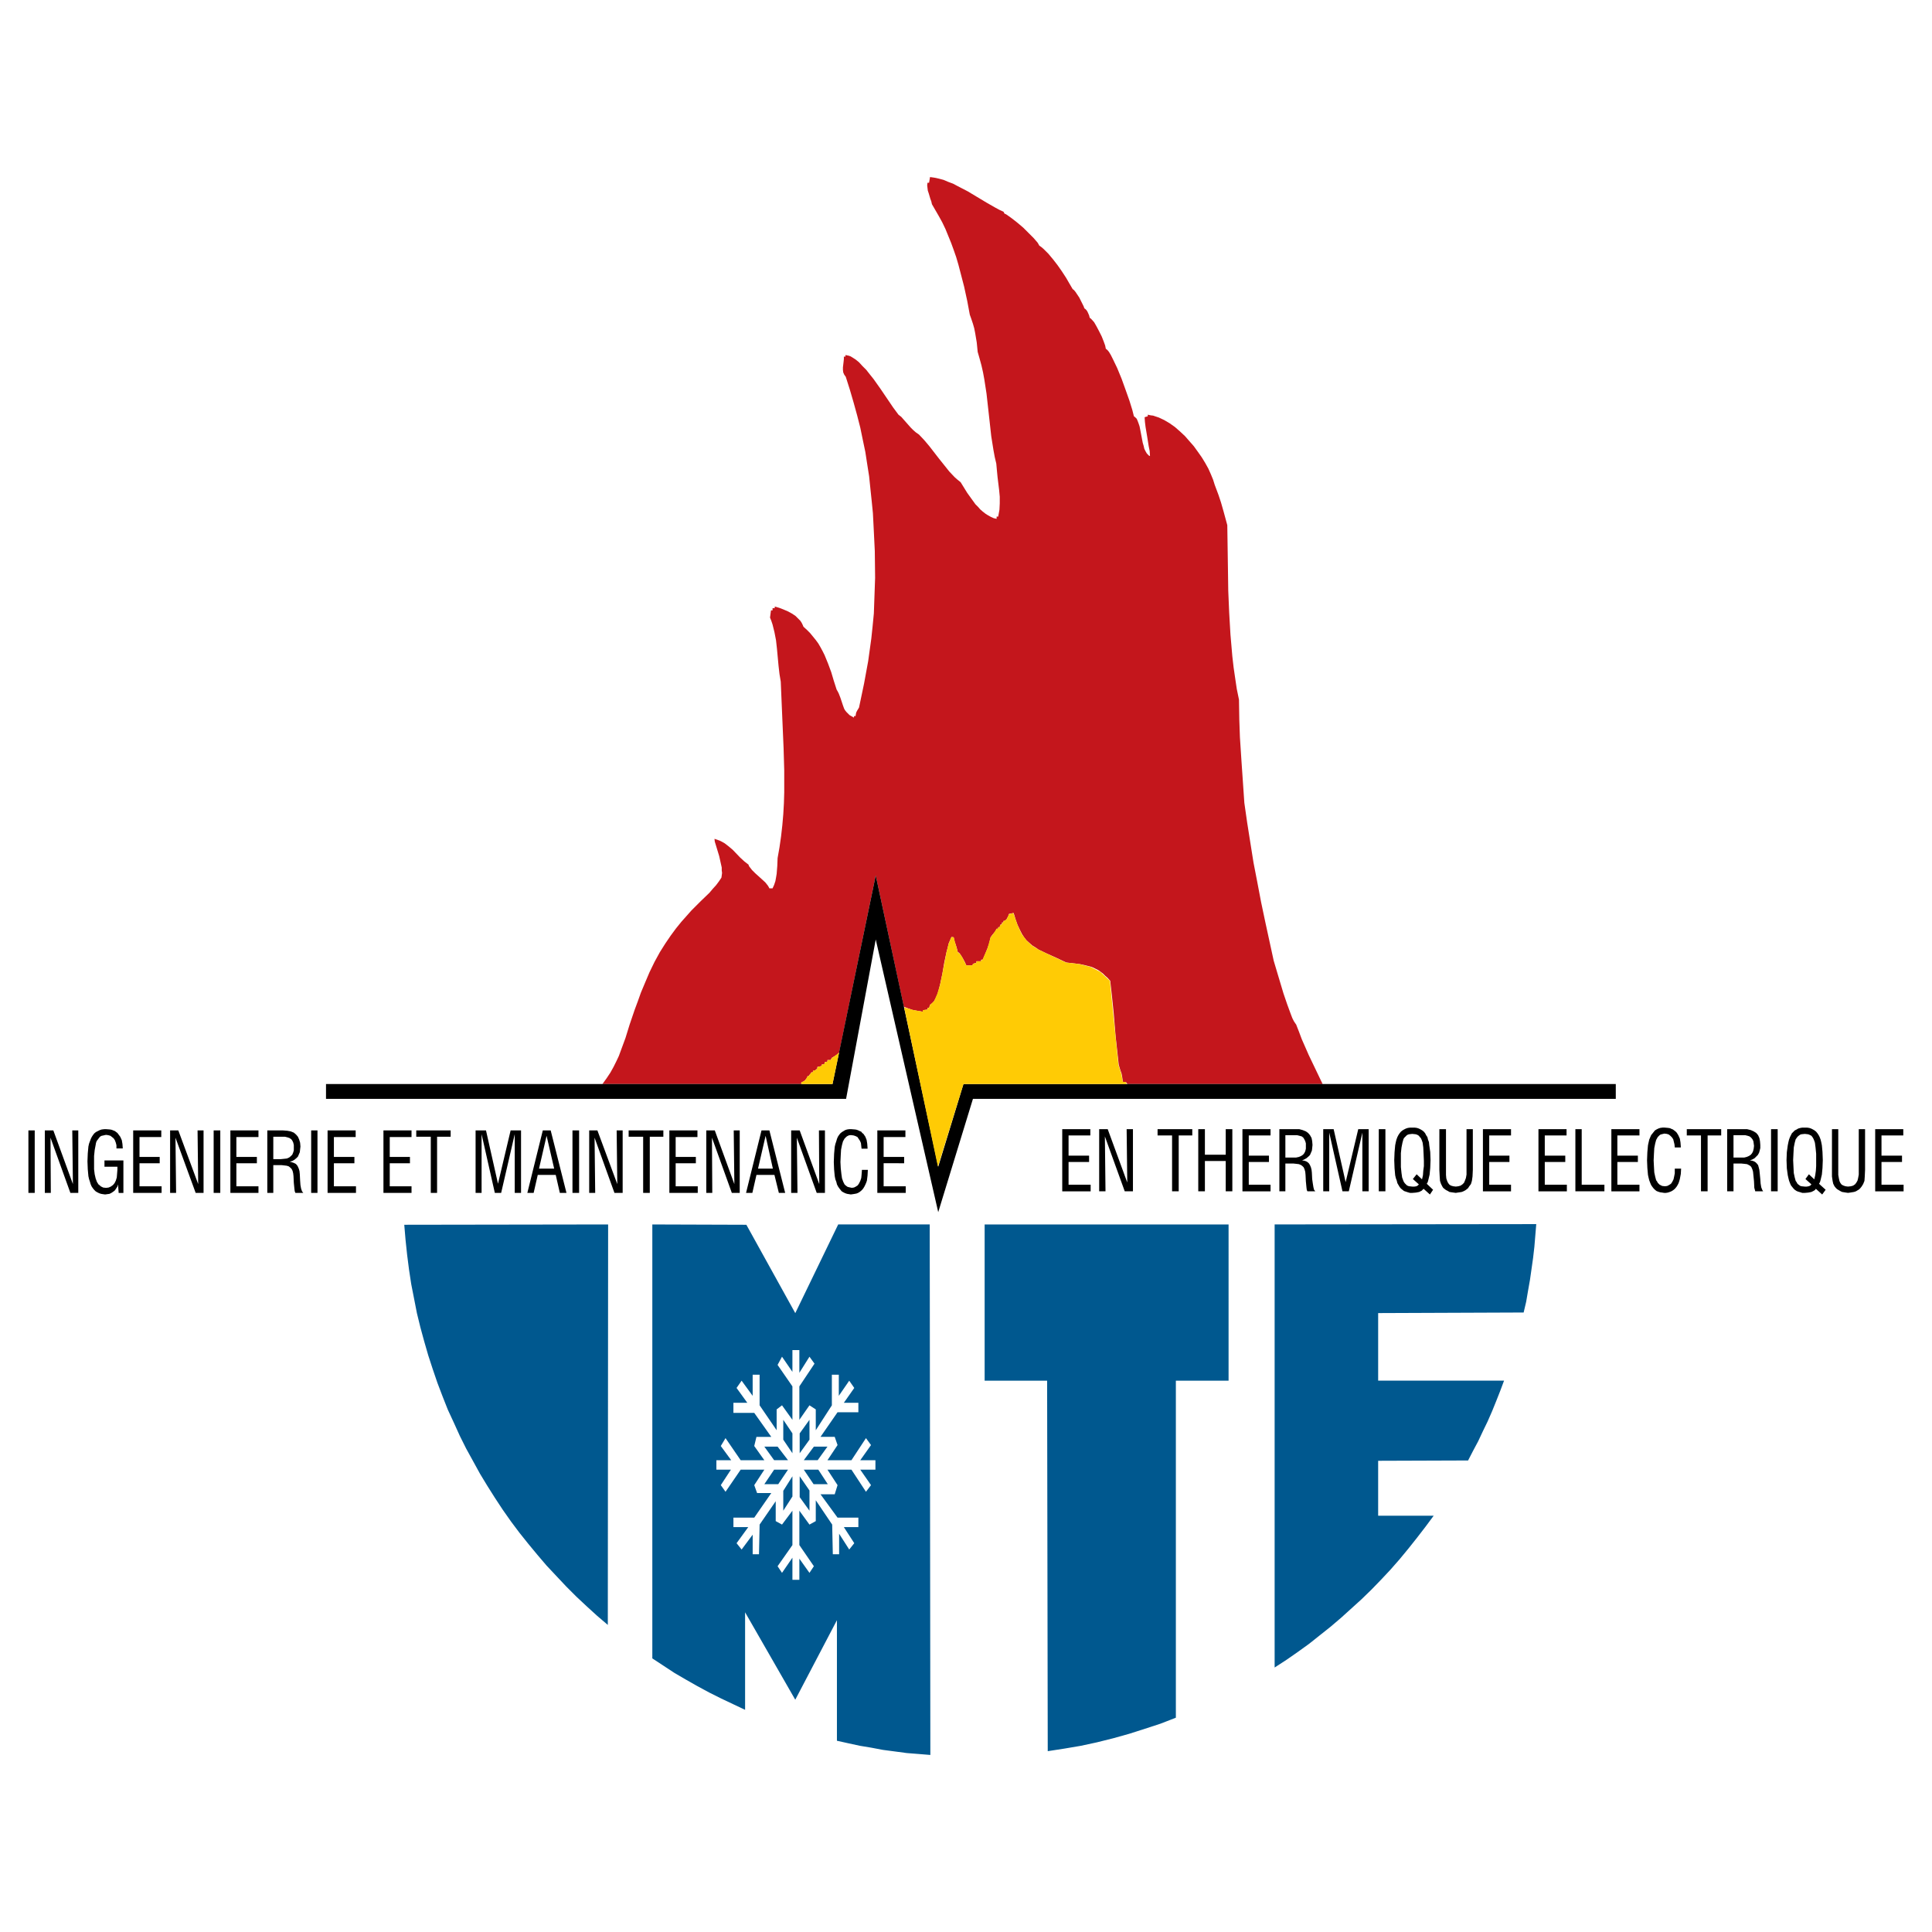 <?xml version="1.0" encoding="utf-8"?>
<!-- Generator: Adobe Illustrator 13.0.0, SVG Export Plug-In . SVG Version: 6.00 Build 14948)  -->
<!DOCTYPE svg PUBLIC "-//W3C//DTD SVG 1.0//EN" "http://www.w3.org/TR/2001/REC-SVG-20010904/DTD/svg10.dtd">
<svg version="1.0" id="Layer_1" xmlns="http://www.w3.org/2000/svg" xmlns:xlink="http://www.w3.org/1999/xlink" x="0px" y="0px"
	 width="192.756px" height="192.756px" viewBox="0 0 192.756 192.756" enable-background="new 0 0 192.756 192.756"
	 xml:space="preserve">
<g>
	<polygon fill-rule="evenodd" clip-rule="evenodd" fill="#FFFFFF" points="0,0 192.756,0 192.756,192.756 0,192.756 0,0 	"/>
	<polygon fill-rule="evenodd" clip-rule="evenodd" fill="#C4161C" points="90.175,100.439 87.373,87.342 83.721,105.005 
		83.658,105.067 83.595,105.131 83.5,105.226 83.249,105.383 82.997,105.54 82.934,105.635 82.871,105.761 82.556,105.761 
		82.556,105.918 82.272,105.98 82.272,106.139 81.958,106.232 81.958,106.358 81.548,106.453 81.548,106.61 81.422,106.705 
		81.359,106.768 81.265,106.831 81.107,106.831 81.107,106.988 80.95,106.988 80.887,107.114 80.793,107.209 80.729,107.271 
		80.698,107.366 80.572,107.366 80.541,107.492 80.478,107.587 80.32,107.775 80.163,107.901 79.943,107.996 79.943,108.153 
		79.785,108.153 79.785,108.153 60.107,108.153 60.516,107.587 60.894,107.02 61.209,106.453 61.492,105.887 61.744,105.352 
		61.964,104.753 62.405,103.557 62.814,102.234 63.318,100.754 63.633,99.904 63.948,99.022 64.357,98.047 64.798,97.007 
		65.302,95.969 65.837,94.993 66.373,94.143 66.908,93.355 67.443,92.631 67.978,91.97 68.482,91.403 68.986,90.836 69.93,89.892 
		70.78,89.073 71.126,88.664 71.441,88.317 71.725,87.939 71.977,87.562 72.008,87.342 72.04,87.089 72.008,86.838 72.008,86.554 
		71.882,85.988 71.756,85.421 71.441,84.382 71.315,83.973 71.284,83.689 71.567,83.784 71.819,83.878 72.071,84.004 72.292,84.13 
		72.701,84.445 73.11,84.791 73.834,85.547 74.244,85.925 74.685,86.271 74.716,86.397 74.811,86.523 75.031,86.806 75.346,87.121 
		75.661,87.404 76.007,87.719 76.353,88.034 76.605,88.349 76.7,88.507 76.763,88.632 77.078,88.632 77.235,88.286 77.361,87.908 
		77.424,87.562 77.487,87.184 77.55,86.397 77.581,85.61 77.77,84.539 77.928,83.438 78.053,82.335 78.148,81.233 78.211,80.131 
		78.243,79.061 78.243,77.959 78.243,76.857 78.179,74.653 78.085,72.449 77.991,70.245 77.896,68.01 77.77,67.254 77.676,66.435 
		77.518,64.735 77.424,63.885 77.266,63.066 77.172,62.688 77.078,62.311 76.952,61.933 76.826,61.618 76.92,60.894 77.078,60.894 
		77.078,60.673 77.298,60.673 77.298,60.516 77.739,60.642 78.148,60.799 78.588,60.988 78.998,61.208 79.376,61.46 79.691,61.775 
		79.848,61.933 79.974,62.122 80.069,62.311 80.163,62.531 80.509,62.846 80.824,63.161 81.107,63.507 81.391,63.854 81.643,64.2 
		81.863,64.578 82.083,64.987 82.272,65.365 82.619,66.215 82.934,67.065 83.186,67.915 83.469,68.796 83.595,69.017 83.689,69.206 
		83.847,69.615 84.099,70.371 84.225,70.717 84.319,70.875 84.445,71.032 84.603,71.189 84.76,71.347 84.98,71.473 85.201,71.599 
		85.201,71.441 85.358,71.441 85.39,71.252 85.421,71.095 85.516,70.906 85.705,70.591 86.208,68.198 86.618,65.963 86.775,64.829 
		86.932,63.696 87.058,62.5 87.184,61.208 87.31,57.65 87.279,54.975 87.153,52.424 87.09,51.196 86.964,49.937 86.838,48.74 
		86.712,47.513 86.523,46.316 86.334,45.088 86.083,43.892 85.83,42.664 85.516,41.436 85.169,40.176 84.792,38.885 84.382,37.594 
		84.225,37.374 84.13,37.154 84.099,36.902 84.099,36.65 84.162,36.115 84.193,35.831 84.193,35.58 84.351,35.58 84.351,35.422 
		84.508,35.453 84.666,35.485 84.854,35.548 85.012,35.643 85.358,35.863 85.705,36.146 86.051,36.524 86.429,36.902 86.775,37.343 
		87.153,37.815 87.845,38.791 88.507,39.767 89.105,40.649 89.64,41.373 89.923,41.593 90.144,41.845 90.616,42.38 90.868,42.664 
		91.12,42.916 91.372,43.136 91.687,43.356 92.222,43.923 92.726,44.521 93.702,45.781 94.206,46.41 94.709,47.04 95.245,47.607 
		95.528,47.858 95.843,48.111 96.504,49.181 96.913,49.748 97.322,50.314 97.575,50.566 97.794,50.818 98.047,51.039 98.33,51.259 
		98.582,51.417 98.865,51.574 99.148,51.7 99.432,51.763 99.432,51.542 99.59,51.542 99.715,50.85 99.746,50.22 99.746,49.559 
		99.684,48.898 99.527,47.607 99.463,46.946 99.4,46.253 99.244,45.592 99.117,44.899 98.896,43.514 98.74,42.097 98.582,40.68 
		98.424,39.263 98.205,37.846 98.078,37.154 97.921,36.461 97.732,35.768 97.543,35.107 97.449,34.163 97.291,33.218 97.197,32.746 
		97.071,32.305 96.913,31.833 96.756,31.392 96.504,30.038 96.189,28.589 95.812,27.141 95.623,26.417 95.402,25.662 95.15,24.938 
		94.898,24.245 94.615,23.552 94.332,22.859 94.017,22.198 93.67,21.568 93.324,20.97 92.978,20.372 92.915,20.089 92.82,19.837 
		92.663,19.302 92.568,19.018 92.537,18.766 92.505,18.483 92.537,18.231 92.694,18.231 92.789,17.664 93.229,17.727 93.67,17.822 
		94.143,17.948 94.583,18.137 95.087,18.325 95.56,18.577 96.535,19.081 97.48,19.647 98.424,20.214 99.307,20.718 99.715,20.939 
		100.125,21.127 100.219,21.316 100.314,21.348 100.471,21.442 100.912,21.757 101.479,22.198 102.076,22.702 102.645,23.269 
		103.146,23.772 103.525,24.213 103.619,24.371 103.684,24.497 103.902,24.654 104.123,24.843 104.596,25.315 105.068,25.882 
		105.508,26.449 105.949,27.079 106.359,27.708 106.705,28.306 107.02,28.842 107.146,28.936 107.303,29.125 107.682,29.692 
		107.996,30.321 108.121,30.573 108.186,30.762 108.279,30.825 108.373,30.919 108.469,31.045 108.531,31.171 108.658,31.455 
		108.721,31.707 108.814,31.77 108.908,31.864 109.162,32.147 109.414,32.588 109.664,33.061 109.916,33.564 110.105,34.037 
		110.264,34.478 110.326,34.792 110.484,34.918 110.641,35.107 110.83,35.422 111.02,35.8 111.459,36.713 111.9,37.783 
		112.309,38.917 112.688,39.987 112.971,40.9 113.129,41.53 113.254,41.625 113.412,41.782 113.506,42.002 113.6,42.254 
		113.695,42.538 113.758,42.853 113.885,43.514 114.01,44.175 114.104,44.49 114.168,44.773 114.293,45.025 114.42,45.245 
		114.576,45.403 114.641,45.466 114.734,45.498 114.703,44.994 114.607,44.521 114.451,43.545 114.293,42.601 114.23,42.097 
		114.199,41.625 114.514,41.53 114.514,41.373 114.797,41.436 115.049,41.467 115.332,41.562 115.615,41.656 116.15,41.908 
		116.686,42.223 117.221,42.601 117.725,43.042 118.229,43.514 118.67,44.018 119.111,44.521 119.52,45.088 119.898,45.623 
		120.244,46.19 120.559,46.757 120.811,47.323 121.031,47.858 121.189,48.363 121.566,49.37 121.818,50.126 122.07,51.007 
		122.447,52.393 122.512,56.769 122.543,58.941 122.637,61.146 122.764,63.318 122.951,65.491 123.078,66.593 123.234,67.663 
		123.393,68.733 123.613,69.804 123.645,71.788 123.707,73.551 123.865,75.975 124.148,80.1 124.432,82.083 124.746,84.067 
		125.061,86.051 125.439,88.002 125.816,89.986 126.227,91.938 127.076,95.843 127.422,97.007 128.053,99.117 128.43,100.219 
		128.777,101.164 128.934,101.573 129.092,101.888 129.217,102.076 129.281,102.171 129.312,102.203 129.596,102.927 
		129.879,103.683 130.225,104.47 130.57,105.257 131.957,108.153 112.498,108.153 112.404,108.059 112.342,107.965 112.027,107.933 
		111.963,107.461 111.9,107.114 111.775,106.768 111.617,106.232 111.303,103.367 111.113,101.069 110.924,99.243 110.768,97.857 
		110.516,97.574 110.264,97.354 110.043,97.133 109.791,96.944 109.57,96.787 109.318,96.661 109.066,96.535 108.814,96.441 
		108.311,96.315 107.744,96.189 106.391,96.031 105.32,95.528 104.406,95.118 103.619,94.741 103.305,94.521 102.99,94.331 
		102.707,94.08 102.424,93.828 102.172,93.513 101.951,93.166 101.73,92.726 101.51,92.253 101.322,91.718 101.133,91.088 
		100.66,91.183 100.598,91.403 100.471,91.624 100.408,91.75 100.314,91.812 100.219,91.875 100.125,91.875 100.125,92.033 
		99.967,92.033 99.967,92.19 99.779,92.285 99.746,92.505 99.59,92.505 99.59,92.663 99.432,92.663 99.307,92.915 99.148,93.104 
		98.992,93.292 98.834,93.513 98.676,94.174 98.52,94.615 98.33,95.087 98.047,95.748 97.889,95.748 97.889,95.906 97.417,95.906 
		97.417,96.063 97.071,96.157 97.04,96.315 96.41,96.315 96.252,95.969 96.032,95.559 95.812,95.213 95.685,95.056 95.56,94.993 
		95.465,94.615 95.371,94.3 95.245,93.953 95.15,93.513 94.93,93.481 94.804,93.765 94.646,94.143 94.552,94.552 94.426,95.024 
		94.206,96.063 94.017,97.165 93.796,98.204 93.67,98.708 93.544,99.148 93.387,99.526 93.198,99.873 93.009,100.093 
		92.883,100.188 92.789,100.251 92.694,100.565 92.537,100.565 92.537,100.723 92.096,100.786 92.096,100.943 91.529,100.849 
		91.025,100.754 90.584,100.597 90.175,100.439 	"/>
	<path fill-rule="evenodd" clip-rule="evenodd" fill="#00588F" d="M122.574,137.75h-5.258v33.626l-1.543,0.599l-1.543,0.504
		l-1.574,0.503l-1.574,0.441l-1.637,0.409l-1.607,0.347l-1.668,0.283l-1.637,0.252l-0.062-36.964h-6.234v-15.586h24.338V137.75
		L122.574,137.75z M83.5,173.675v-12.027l-4.156,7.934l-5.006-8.721v9.729l-1.196-0.566l-1.197-0.567l-1.196-0.598l-1.165-0.63
		l-1.165-0.661l-1.133-0.661l-1.102-0.725l-1.102-0.724v-43.293l9.383,0.031l4.88,8.816l4.282-8.848h9.131l0.063,52.928
		l-1.165-0.095l-1.197-0.095l-1.165-0.157l-1.196-0.157l-1.166-0.221l-1.133-0.188l-1.165-0.252L83.5,173.675L83.5,173.675z
		 M77.235,146.629l-0.976,1.448h1.385l0.976-1.448H77.235L77.235,146.629z M76.259,144.33l0.976,1.354h1.385l-1.039-1.354H76.259
		L76.259,144.33z M79.785,149.368l0.976,1.354v-2.016l-0.976-1.416V149.368L79.785,149.368z M78.148,150.722l0.913-1.417v-2.015
		l-0.913,1.448V150.722L78.148,150.722z M81.643,146.629h-1.448l0.976,1.448h1.417L81.643,146.629L81.643,146.629z M82.556,144.33
		h-1.354l-1.007,1.354h1.385L82.556,144.33L82.556,144.33z M79.785,143.008v1.983l0.976-1.354v-1.983L79.785,143.008L79.785,143.008
		z M78.148,141.654v1.983l0.913,1.354v-1.983L78.148,141.654L78.148,141.654z M77.393,151.761v-1.983l-1.606,2.33l-0.063,2.959
		h-0.63v-1.952l-1.102,1.48l-0.504-0.63l1.165-1.605h-1.479v-0.945h2.078l1.7-2.455h-1.417l-0.283-0.788l1.007-1.542h-2.361
		l-1.511,2.204l-0.472-0.662l1.007-1.542h-1.448v-0.945h1.479l-1.039-1.416l0.472-0.787l1.511,2.203h2.361l-1.007-1.416l0.22-0.913
		h1.48l-1.7-2.394h-2.078v-1.007h1.385l-1.071-1.48l0.504-0.724l1.102,1.511v-2.109h0.693v3.055l1.7,2.486v-2.078l0.535-0.408
		l1.039,1.448v-3.338l-1.48-2.141l0.441-0.819l1.039,1.512v-2.173h0.692v2.268l1.008-1.606l0.504,0.693l-1.512,2.267v3.338
		l1.008-1.448l0.63,0.408v2.078l1.605-2.486v-3.055h0.693v2.109l1.039-1.511l0.503,0.724l-1.039,1.48h1.449v0.944h-2.078l-1.7,2.456
		h1.417l0.284,0.818l-1.007,1.511h2.393l1.448-2.203l0.504,0.692l-1.071,1.511h1.512v0.945H85.83l1.071,1.542l-0.504,0.662
		l-1.448-2.204h-2.393l1.007,1.542l-0.284,0.913h-1.417l1.7,2.33h2.078v0.945h-1.449l1.039,1.605l-0.503,0.63l-1.008-1.574v2.046
		h-0.629l-0.063-2.959l-1.637-2.425v2.078l-0.63,0.347l-1.008-1.386v3.432l1.448,2.109l-0.44,0.662l-1.008-1.417v2.109h-0.692
		v-2.204l-1.039,1.512l-0.441-0.662l1.48-2.109v-3.432l-1.039,1.386L77.393,151.761L77.393,151.761z M40.334,122.195l20.339-0.031
		l-0.031,39.955l-1.07-0.913l-1.071-0.976l-1.007-0.944l-1.008-1.008l-0.976-1.039l-0.976-1.039l-0.913-1.07l-0.913-1.103
		l-0.881-1.102l-0.85-1.134l-0.819-1.165l-0.787-1.196l-0.755-1.196l-0.725-1.196l-0.692-1.26l-0.693-1.259l-0.629-1.26
		l-0.599-1.322l-0.598-1.291l-0.535-1.354l-0.503-1.322l-0.473-1.385l-0.441-1.354l-0.409-1.416l-0.377-1.386l-0.347-1.417
		l-0.283-1.448l-0.284-1.448l-0.22-1.448l-0.189-1.48l-0.157-1.479L40.334,122.195L40.334,122.195z M152.014,130.949l0.252-1.071
		l0.188-1.102l0.189-1.07l0.158-1.103l0.156-1.102l0.127-1.102l0.094-1.134l0.094-1.134l-26.102,0.031v44.206l1.166-0.756
		l1.133-0.787l1.135-0.818l1.07-0.851l1.07-0.85l1.07-0.913l1.008-0.913l1.008-0.913l1.006-0.977l0.945-0.976l0.945-1.008
		l0.912-1.039l0.883-1.07l0.85-1.07l0.85-1.103l0.818-1.102h-5.541v-5.479l8.973-0.031l0.504-0.977l0.504-0.944l0.473-1.008
		l0.473-0.976l0.441-1.008l0.408-1.008l0.41-1.039l0.377-1.007h-12.562v-6.738L152.014,130.949L152.014,130.949z"/>
	<polygon fill-rule="evenodd" clip-rule="evenodd" points="32.526,109.633 84.414,109.633 87.373,93.733 93.607,120.937 
		97.071,109.633 161.207,109.633 161.207,108.153 96.126,108.153 93.607,116.402 87.373,87.342 83.06,108.153 32.526,108.153 
		32.526,109.633 	"/>
	<path fill-rule="evenodd" clip-rule="evenodd" fill="#FFCB05" d="M83.721,105.005l-0.661,3.148h-3.274l0,0h0.158v-0.157
		l0.409-0.221l0.221-0.409h0.126l0.095-0.157l0.157-0.221h0.157v-0.157l0.252-0.063l0.189-0.157v-0.157l0.409-0.095v-0.126
		l0.315-0.094v-0.158l0.284-0.062v-0.157h0.314l0.126-0.221l0.252-0.157l0.409-0.315L83.721,105.005L83.721,105.005L83.721,105.005z
		 M112.404,108.153H96.126l-2.55,8.249l-3.369-15.899l0.85,0.251l1.007,0.189v-0.157l0.472-0.063v-0.157h0.158l0.094-0.314
		l0.41-0.378l0.314-0.725l0.284-0.913l0.22-1.07l0.409-2.141l0.221-0.881l0.283-0.662l0.22,0.032l0.41,1.48l0.252,0.22l0.22,0.346
		l0.378,0.756h0.598l0.063-0.158l0.346-0.094v-0.157h0.472V95.78h0.126l0.504-1.165l0.314-1.102l0.314-0.409l0.283-0.441h0.158
		v-0.157h0.156l0.033-0.221l0.188-0.063v-0.157h0.127v-0.157l0.221-0.095l0.156-0.158l0.189-0.44l0.441-0.126l0.408,1.165
		l0.41,0.913l0.504,0.662l0.535,0.503l0.66,0.41l0.787,0.377l1.953,0.913l1.354,0.158l1.102,0.283l0.977,0.504l0.945,0.881
		l0.85,8.375l0.283,0.882l0.158,0.818l0.314,0.032L112.404,108.153L112.404,108.153z"/>
	<path fill-rule="evenodd" clip-rule="evenodd" d="M2.834,119.016v-6.234h0.63v6.234H2.834L2.834,119.016z M4.472,119.016v-6.234
		h0.85l1.952,5.354l-0.063-5.354H7.81v6.234H7.022l-1.984-5.51l0.032,5.51H4.472L4.472,119.016z M11.839,119.016l-0.063-0.85
		l-0.062,0.22l-0.126,0.189l-0.126,0.188l-0.157,0.126l-0.189,0.126l-0.189,0.095l-0.22,0.031l-0.22,0.031l-0.221-0.031
		l-0.189-0.031l-0.188-0.063l-0.189-0.094l-0.158-0.095l-0.157-0.157l-0.126-0.157l-0.126-0.189l-0.094-0.22l-0.063-0.221
		l-0.094-0.283l-0.063-0.284l-0.063-0.692l-0.031-0.787l0.031-0.787l0.063-0.692l0.063-0.284l0.094-0.251l0.095-0.252l0.095-0.189
		l0.125-0.188l0.126-0.157l0.158-0.126l0.188-0.095l0.189-0.095l0.188-0.062l0.252-0.031h0.22l0.378,0.031l0.158,0.031l0.157,0.062
		l0.157,0.063l0.126,0.095l0.126,0.094l0.094,0.126l0.189,0.252l0.157,0.347l0.063,0.378l0.032,0.44h-0.63v-0.314l-0.063-0.252
		l-0.095-0.252l-0.125-0.189l-0.157-0.125l-0.158-0.126l-0.22-0.063l-0.221-0.031l-0.157,0.031l-0.126,0.031l-0.157,0.032
		l-0.125,0.062l-0.095,0.095l-0.095,0.126l-0.094,0.126l-0.094,0.126l-0.063,0.188l-0.032,0.189l-0.095,0.503l-0.062,0.599v0.725
		v0.598l0.062,0.504l0.095,0.409l0.126,0.347l0.157,0.252l0.126,0.094l0.094,0.095l0.126,0.063l0.125,0.062l0.284,0.031l0.252-0.031
		l0.22-0.095l0.221-0.157l0.157-0.188l0.126-0.252l0.095-0.315l0.031-0.378l0.032-0.408v-0.189v-0.095h-1.291v-0.63h1.889v3.243
		H11.839L11.839,119.016z M13.288,119.016v-6.234h2.803v0.662h-2.173v1.983h2.015v0.63h-2.015v2.298h2.204v0.661H13.288
		L13.288,119.016z M16.972,119.016v-6.234h0.819l1.983,5.354l-0.063-5.354h0.598v6.234h-0.787l-2.015-5.51l0.063,5.51H16.972
		L16.972,119.016z M21.316,119.016v-6.234h0.662v6.234H21.316L21.316,119.016z M22.985,119.016v-6.234h2.802v0.662h-2.204v1.983
		h2.046v0.63h-2.046v2.298h2.204v0.661H22.985L22.985,119.016z M27.267,115.646h0.756l0.315-0.031l0.283-0.031l0.221-0.095
		l0.157-0.126l0.158-0.157l0.094-0.22l0.063-0.221v-0.284v-0.251l-0.063-0.252l-0.094-0.189l-0.095-0.126l-0.189-0.126l-0.188-0.062
		l-0.252-0.063h-0.284h-0.882V115.646L27.267,115.646z M26.669,119.016v-6.234h1.574l0.41,0.032l0.346,0.062l0.315,0.126
		l0.221,0.189l0.188,0.22l0.126,0.284l0.094,0.314l0.032,0.378l-0.032,0.283l-0.031,0.283l-0.094,0.221l-0.095,0.22l-0.157,0.158
		l-0.189,0.157l-0.22,0.126l-0.252,0.062l0.22,0.063l0.189,0.062l0.189,0.095l0.126,0.126l0.094,0.157l0.095,0.221l0.062,0.221
		l0.032,0.314l0.031,0.63l0.032,0.44l0.063,0.347l0.095,0.283l0.125,0.157h-0.787l-0.063-0.157l-0.031-0.221l-0.063-0.629
		l-0.031-0.662l-0.032-0.283l-0.063-0.252l-0.095-0.188l-0.125-0.126l-0.158-0.126l-0.189-0.062l-0.251-0.032l-0.284-0.031h-0.819
		v2.771H26.669L26.669,119.016z M31.045,119.016v-6.234h0.63v6.234H31.045L31.045,119.016z M32.683,119.016v-6.234h2.802v0.662
		h-2.172v1.983h2.046v0.63h-2.046v2.298h2.204v0.661H32.683L32.683,119.016z M38.256,119.016v-6.234h2.802v0.662h-2.173v1.983H40.9
		v0.63h-2.015v2.298h2.173v0.661H38.256L38.256,119.016z M42.979,119.016v-5.604H41.53v-0.63h3.432v0.63h-1.354v5.604H42.979
		L42.979,119.016z M51.354,119.016v-5.856L50,119.016h-0.63l-1.322-5.856v5.856H47.45v-6.234h1.039l1.196,5.321l1.26-5.321h1.039
		v6.234H51.354L51.354,119.016z M53.778,116.592h1.511l-0.756-3.274L53.778,116.592L53.778,116.592z M52.613,119.016l1.542-6.234
		h0.787l1.575,6.234h-0.662l-0.409-1.794h-1.794l-0.41,1.794H52.613L52.613,119.016z M57.116,119.016v-6.234h0.661v6.234H57.116
		L57.116,119.016z M58.784,119.016v-6.234h0.819l1.984,5.354l-0.063-5.354h0.599v6.234h-0.819l-1.984-5.51l0.063,5.51H58.784
		L58.784,119.016z M64.168,119.016v-5.604H62.72v-0.63h3.463v0.63H64.83v5.604H64.168L64.168,119.016z M66.782,119.016v-6.234h2.802
		v0.662h-2.173v1.983h2.015v0.63h-2.015v2.298h2.204v0.661H66.782L66.782,119.016z M70.465,119.016v-6.234h0.85l1.952,5.354
		l-0.063-5.354h0.598v6.234h-0.787l-1.983-5.51l0.032,5.51H70.465L70.465,119.016z M75.629,116.592h1.48l-0.724-3.274
		L75.629,116.592L75.629,116.592z M74.433,119.016l1.542-6.234h0.788l1.574,6.234h-0.63l-0.441-1.794h-1.794l-0.409,1.794H74.433
		L74.433,119.016z M78.935,119.016v-6.234h0.85l1.952,5.354l-0.031-5.354h0.598v6.234h-0.819l-1.984-5.51l0.063,5.51H78.935
		L78.935,119.016z M85.988,116.718h0.598l-0.031,0.566l-0.063,0.504l-0.063,0.188l-0.095,0.221l-0.094,0.188l-0.095,0.158
		l-0.094,0.126l-0.126,0.125l-0.157,0.127l-0.158,0.094l-0.157,0.063l-0.158,0.031l-0.188,0.031l-0.221,0.031l-0.189-0.031
		l-0.189-0.031l-0.188-0.063l-0.189-0.094l-0.157-0.095l-0.126-0.157l-0.126-0.157l-0.126-0.189l-0.094-0.188l-0.063-0.252
		l-0.095-0.252l-0.063-0.315l-0.063-0.66l-0.031-0.756l0.031-0.819l0.063-0.692l0.063-0.283l0.095-0.283l0.063-0.221l0.094-0.221
		l0.126-0.188l0.126-0.157l0.158-0.126l0.157-0.095l0.158-0.095l0.188-0.062l0.221-0.031h0.22l0.378,0.031l0.157,0.031l0.158,0.062
		l0.126,0.063l0.157,0.063l0.095,0.125l0.125,0.095l0.189,0.283l0.126,0.315l0.063,0.377l0.032,0.441v0.063h-0.598l-0.032-0.284
		l-0.032-0.283l-0.094-0.22l-0.126-0.189l-0.125-0.188l-0.189-0.095l-0.188-0.063l-0.221-0.031h-0.157l-0.126,0.031l-0.126,0.063
		l-0.095,0.062l-0.094,0.095l-0.094,0.095l-0.158,0.283l-0.094,0.347l-0.095,0.472l-0.031,0.535l-0.032,0.693l0.032,0.629
		l0.063,0.567l0.063,0.44l0.125,0.347l0.063,0.126l0.063,0.126l0.094,0.094l0.126,0.095l0.094,0.063l0.126,0.031l0.283,0.062
		l0.221-0.031l0.189-0.095l0.189-0.126l0.126-0.188l0.125-0.252l0.095-0.283l0.032-0.314l0.031-0.41V116.718L85.988,116.718z
		 M87.531,119.016v-6.234h2.802v0.662H88.16v1.983h2.047v0.63H88.16v2.298h2.204v0.661H87.531L87.531,119.016z M105.98,118.858
		v-6.202h2.803v0.629h-2.172v2.016h2.047v0.63h-2.047v2.267h2.203v0.661H105.98L105.98,118.858z M109.664,118.858v-6.202h0.852
		l1.951,5.32l-0.062-5.32h0.629v6.202h-0.818l-1.982-5.479l0.062,5.479H109.664L109.664,118.858z M116.938,118.858v-5.573h-1.447
		v-0.629h3.463v0.629H117.6v5.573H116.938L116.938,118.858z M119.551,118.858v-6.202h0.662v2.55h2.078v-2.55h0.66v6.202h-0.66
		v-3.022h-2.078v3.022H119.551L119.551,118.858z M123.959,118.858v-6.202h2.803v0.629h-2.172v2.016h2.014v0.63h-2.014v2.267h2.172
		v0.661H123.959L123.959,118.858z M128.242,115.489h0.785h0.285l0.283-0.062l0.221-0.095l0.188-0.126l0.127-0.157l0.094-0.189
		l0.062-0.251v-0.284v-0.252l-0.062-0.22l-0.094-0.189l-0.096-0.157l-0.156-0.126l-0.221-0.062l-0.252-0.063h-0.283h-0.881V115.489
		L128.242,115.489z M127.643,118.858v-6.202h1.574h0.41l0.346,0.094l0.314,0.126l0.221,0.157l0.189,0.221l0.158,0.283l0.062,0.315
		l0.031,0.378l-0.031,0.314l-0.031,0.252l-0.096,0.221l-0.094,0.22l-0.158,0.157l-0.188,0.158l-0.221,0.126l-0.221,0.094
		l0.221,0.032l0.188,0.062l0.158,0.095l0.127,0.126l0.094,0.157l0.094,0.221l0.064,0.252l0.031,0.283l0.031,0.63l0.062,0.44
		l0.062,0.378l0.062,0.252l0.127,0.157h-0.787l-0.062-0.126l-0.031-0.221l-0.064-0.661l-0.031-0.629l-0.031-0.315l-0.062-0.22
		l-0.094-0.221l-0.127-0.126l-0.125-0.095l-0.221-0.095l-0.252-0.031l-0.283-0.031h-0.818v2.771H127.643L127.643,118.858z
		 M135.924,118.858v-5.856l-1.354,5.856h-0.631l-1.322-5.856v5.856h-0.598v-6.202h1.039l1.197,5.289l1.258-5.289h1.039v6.202
		H135.924L135.924,118.858z M137.561,118.858v-6.202h0.662v6.202H137.561L137.561,118.858z M141.561,118.166l-0.6-0.535l0.379-0.473
		l0.535,0.504l0.094-0.409l0.031-0.441l0.062-0.472v-0.504l-0.031-0.725l-0.031-0.63l-0.062-0.472l-0.062-0.188l-0.064-0.158
		l-0.062-0.126l-0.094-0.094l-0.094-0.126l-0.096-0.063l-0.125-0.062l-0.127-0.032l-0.314-0.031l-0.283,0.031l-0.127,0.032
		l-0.125,0.062l-0.094,0.095l-0.096,0.095l-0.094,0.094l-0.062,0.126l-0.096,0.347l-0.094,0.472l-0.062,0.567v0.692v0.692
		l0.062,0.599l0.062,0.44l0.127,0.347l0.062,0.126l0.094,0.126l0.096,0.095l0.094,0.094l0.125,0.063l0.127,0.031l0.283,0.031h0.221
		l0.189-0.031l0.125-0.062L141.561,118.166L141.561,118.166z M142.031,118.606l-0.094,0.095l-0.094,0.094l-0.252,0.127l-0.316,0.062
		l-0.377,0.031h-0.221l-0.221-0.062l-0.188-0.063l-0.189-0.062l-0.158-0.126l-0.156-0.126l-0.127-0.157l-0.094-0.158l-0.127-0.22
		l-0.062-0.252l-0.094-0.252l-0.064-0.283l-0.062-0.693l-0.031-0.818l0.031-0.787l0.062-0.692l0.064-0.315l0.062-0.251l0.094-0.252
		l0.096-0.189l0.125-0.188l0.127-0.157l0.156-0.127l0.158-0.094l0.189-0.095l0.188-0.062l0.221-0.032h0.221h0.252l0.221,0.032
		l0.189,0.062l0.188,0.095l0.158,0.094l0.156,0.127l0.127,0.157l0.094,0.188l0.127,0.189l0.062,0.252l0.094,0.251l0.031,0.315
		l0.096,0.661l0.031,0.818l-0.031,0.787l-0.062,0.661l-0.127,0.535l-0.062,0.221l-0.094,0.157l0.629,0.599l-0.314,0.472
		L142.031,118.606L142.031,118.606z M143.605,112.656h0.662v4.188v0.378l0.031,0.346l0.094,0.283l0.096,0.189l0.125,0.157
		l0.158,0.095l0.221,0.062l0.252,0.031l0.252-0.031l0.221-0.062l0.188-0.126l0.158-0.157l0.094-0.221l0.096-0.252l0.062-0.347
		v-0.346v-4.188h0.629v4.062l-0.031,0.661l-0.062,0.44l-0.096,0.315l-0.188,0.251l-0.096,0.158l-0.156,0.126l-0.127,0.094
		L146,118.858l-0.158,0.063l-0.189,0.031l-0.221,0.031l-0.188,0.031l-0.221-0.031l-0.221-0.031l-0.189-0.031l-0.156-0.095
		l-0.189-0.095l-0.127-0.095l-0.156-0.126l-0.096-0.157l-0.125-0.252l-0.094-0.283l-0.031-0.44l-0.033-0.661V112.656
		L143.605,112.656z M147.951,118.858v-6.202h2.803v0.629h-2.174v2.016h2.016v0.63h-2.016v2.267h2.174v0.661H147.951L147.951,118.858
		z M153.492,118.858v-6.202h2.803v0.629h-2.172v2.016h2.045v0.63h-2.045v2.267h2.203v0.661H153.492L153.492,118.858z
		 M157.176,118.858v-6.202h0.631v5.541h2.266v0.661H157.176L157.176,118.858z M160.766,118.858v-6.202h2.803v0.629h-2.205v2.016
		h2.047v0.63h-2.047v2.267h2.205v0.661H160.766L160.766,118.858z M167.094,116.592h0.631l-0.031,0.535l-0.096,0.504l-0.062,0.22
		l-0.062,0.189l-0.096,0.188l-0.094,0.157l-0.125,0.158l-0.127,0.126l-0.125,0.094l-0.158,0.095l-0.158,0.063l-0.188,0.062
		l-0.189,0.031h-0.189l-0.188-0.031l-0.221-0.031l-0.189-0.063l-0.158-0.062l-0.156-0.126l-0.127-0.126l-0.125-0.157l-0.127-0.189
		l-0.094-0.22l-0.094-0.252l-0.064-0.252l-0.062-0.283l-0.062-0.693l-0.031-0.756l0.031-0.818l0.062-0.692l0.062-0.283l0.064-0.283
		l0.094-0.221l0.094-0.221l0.127-0.157l0.125-0.157l0.127-0.158l0.156-0.094l0.189-0.095l0.189-0.062l0.221-0.032h0.219l0.348,0.032
		l0.188,0.031l0.127,0.062l0.158,0.063l0.125,0.094l0.127,0.095l0.125,0.126l0.158,0.252l0.156,0.347l0.064,0.378l0.031,0.409v0.094
		h-0.6l-0.031-0.314L167,113.915l-0.062-0.252l-0.127-0.188l-0.156-0.157l-0.158-0.126l-0.189-0.063l-0.252-0.031l-0.125,0.031
		l-0.127,0.031l-0.125,0.032l-0.094,0.062l-0.096,0.095l-0.094,0.095l-0.158,0.283l-0.094,0.346l-0.094,0.473l-0.033,0.566
		l-0.031,0.661l0.031,0.63l0.033,0.567l0.094,0.44l0.094,0.347l0.094,0.125l0.064,0.127l0.094,0.094l0.096,0.095l0.125,0.062
		l0.127,0.063l0.283,0.031l0.219-0.031l0.189-0.095l0.189-0.126l0.125-0.188l0.127-0.252l0.062-0.283l0.062-0.315v-0.377V116.592
		L167.094,116.592z M169.707,118.858v-5.573h-1.416v-0.629h3.432v0.629h-1.354v5.573H169.707L169.707,118.858z M172.951,115.489
		h0.756h0.314l0.252-0.062l0.221-0.095l0.188-0.126l0.127-0.157l0.094-0.189l0.062-0.251l0.033-0.284l-0.033-0.252l-0.031-0.22
		l-0.094-0.189l-0.127-0.157l-0.156-0.126l-0.189-0.062l-0.252-0.063h-0.283h-0.881V115.489L172.951,115.489z M172.32,118.858
		v-6.202h1.574h0.41l0.377,0.094l0.283,0.126l0.252,0.157l0.189,0.221l0.127,0.283l0.062,0.315l0.031,0.378v0.314l-0.062,0.252
		l-0.064,0.221l-0.125,0.22l-0.158,0.157l-0.156,0.158l-0.221,0.126l-0.252,0.094l0.221,0.032l0.189,0.062l0.156,0.095l0.127,0.126
		l0.125,0.157l0.062,0.221l0.064,0.252l0.031,0.283l0.062,0.63l0.031,0.44l0.062,0.378l0.096,0.252l0.094,0.157h-0.787l-0.031-0.126
		l-0.062-0.221l-0.031-0.661l-0.064-0.629l-0.031-0.315l-0.062-0.22l-0.094-0.221l-0.096-0.126l-0.156-0.095l-0.189-0.095
		l-0.252-0.031l-0.314-0.031h-0.787v2.771H172.32L172.32,118.858z M176.697,118.858v-6.202h0.662v6.202H176.697L176.697,118.858z
		 M180.727,118.166l-0.598-0.535l0.348-0.473l0.535,0.504l0.094-0.409l0.062-0.441l0.031-0.472v-0.504v-0.725l-0.062-0.63
		l-0.062-0.472l-0.062-0.188l-0.064-0.158l-0.062-0.126l-0.062-0.094l-0.096-0.126l-0.125-0.063l-0.125-0.062l-0.127-0.032
		l-0.283-0.031l-0.314,0.031l-0.127,0.032l-0.094,0.062l-0.127,0.095l-0.094,0.095l-0.062,0.094l-0.094,0.126l-0.096,0.347
		l-0.094,0.472l-0.031,0.567l-0.033,0.692l0.033,0.692l0.031,0.599l0.094,0.44l0.096,0.347l0.094,0.126l0.062,0.126l0.094,0.095
		l0.127,0.094l0.094,0.063l0.127,0.031l0.314,0.031h0.189l0.188-0.031l0.158-0.062L180.727,118.166L180.727,118.166z
		 M181.168,118.606l-0.062,0.095l-0.127,0.094l-0.252,0.127l-0.314,0.062l-0.346,0.031h-0.252l-0.189-0.062l-0.221-0.063
		l-0.156-0.062l-0.189-0.126l-0.125-0.126l-0.127-0.157l-0.125-0.158l-0.096-0.22l-0.094-0.252l-0.062-0.252l-0.064-0.283
		l-0.094-0.693l-0.031-0.818l0.031-0.787l0.094-0.692l0.064-0.315l0.062-0.251l0.094-0.252l0.096-0.189l0.094-0.188l0.158-0.157
		l0.125-0.127l0.189-0.094l0.156-0.095l0.221-0.062l0.189-0.032h0.252h0.221l0.221,0.032l0.188,0.062l0.189,0.095l0.158,0.094
		l0.156,0.127l0.127,0.157l0.125,0.188l0.096,0.189l0.094,0.252l0.062,0.251l0.064,0.315l0.062,0.661l0.031,0.818l-0.031,0.787
		l-0.062,0.661l-0.127,0.535l-0.062,0.221l-0.096,0.157l0.662,0.599l-0.346,0.472L181.168,118.606L181.168,118.606z
		 M182.773,112.656h0.631v4.188v0.378l0.062,0.346l0.062,0.283l0.096,0.189l0.125,0.157l0.189,0.095l0.188,0.062l0.252,0.031
		l0.285-0.031l0.219-0.062l0.189-0.126l0.127-0.157l0.125-0.221l0.062-0.252l0.064-0.347v-0.346v-4.188h0.629v4.062l-0.031,0.661
		l-0.031,0.44l-0.127,0.315l-0.156,0.251l-0.127,0.158l-0.125,0.126l-0.158,0.094l-0.156,0.095l-0.189,0.063l-0.189,0.031
		l-0.189,0.031l-0.221,0.031l-0.219-0.031l-0.189-0.031l-0.189-0.031l-0.189-0.095l-0.156-0.095l-0.158-0.095l-0.125-0.126
		l-0.127-0.157l-0.125-0.252l-0.062-0.283l-0.064-0.44v-0.661V112.656L182.773,112.656z M187.088,118.858v-6.202h2.803v0.629h-2.174
		v2.016h2.047v0.63h-2.047v2.267h2.205v0.661H187.088L187.088,118.858z"/>
</g>
</svg>
